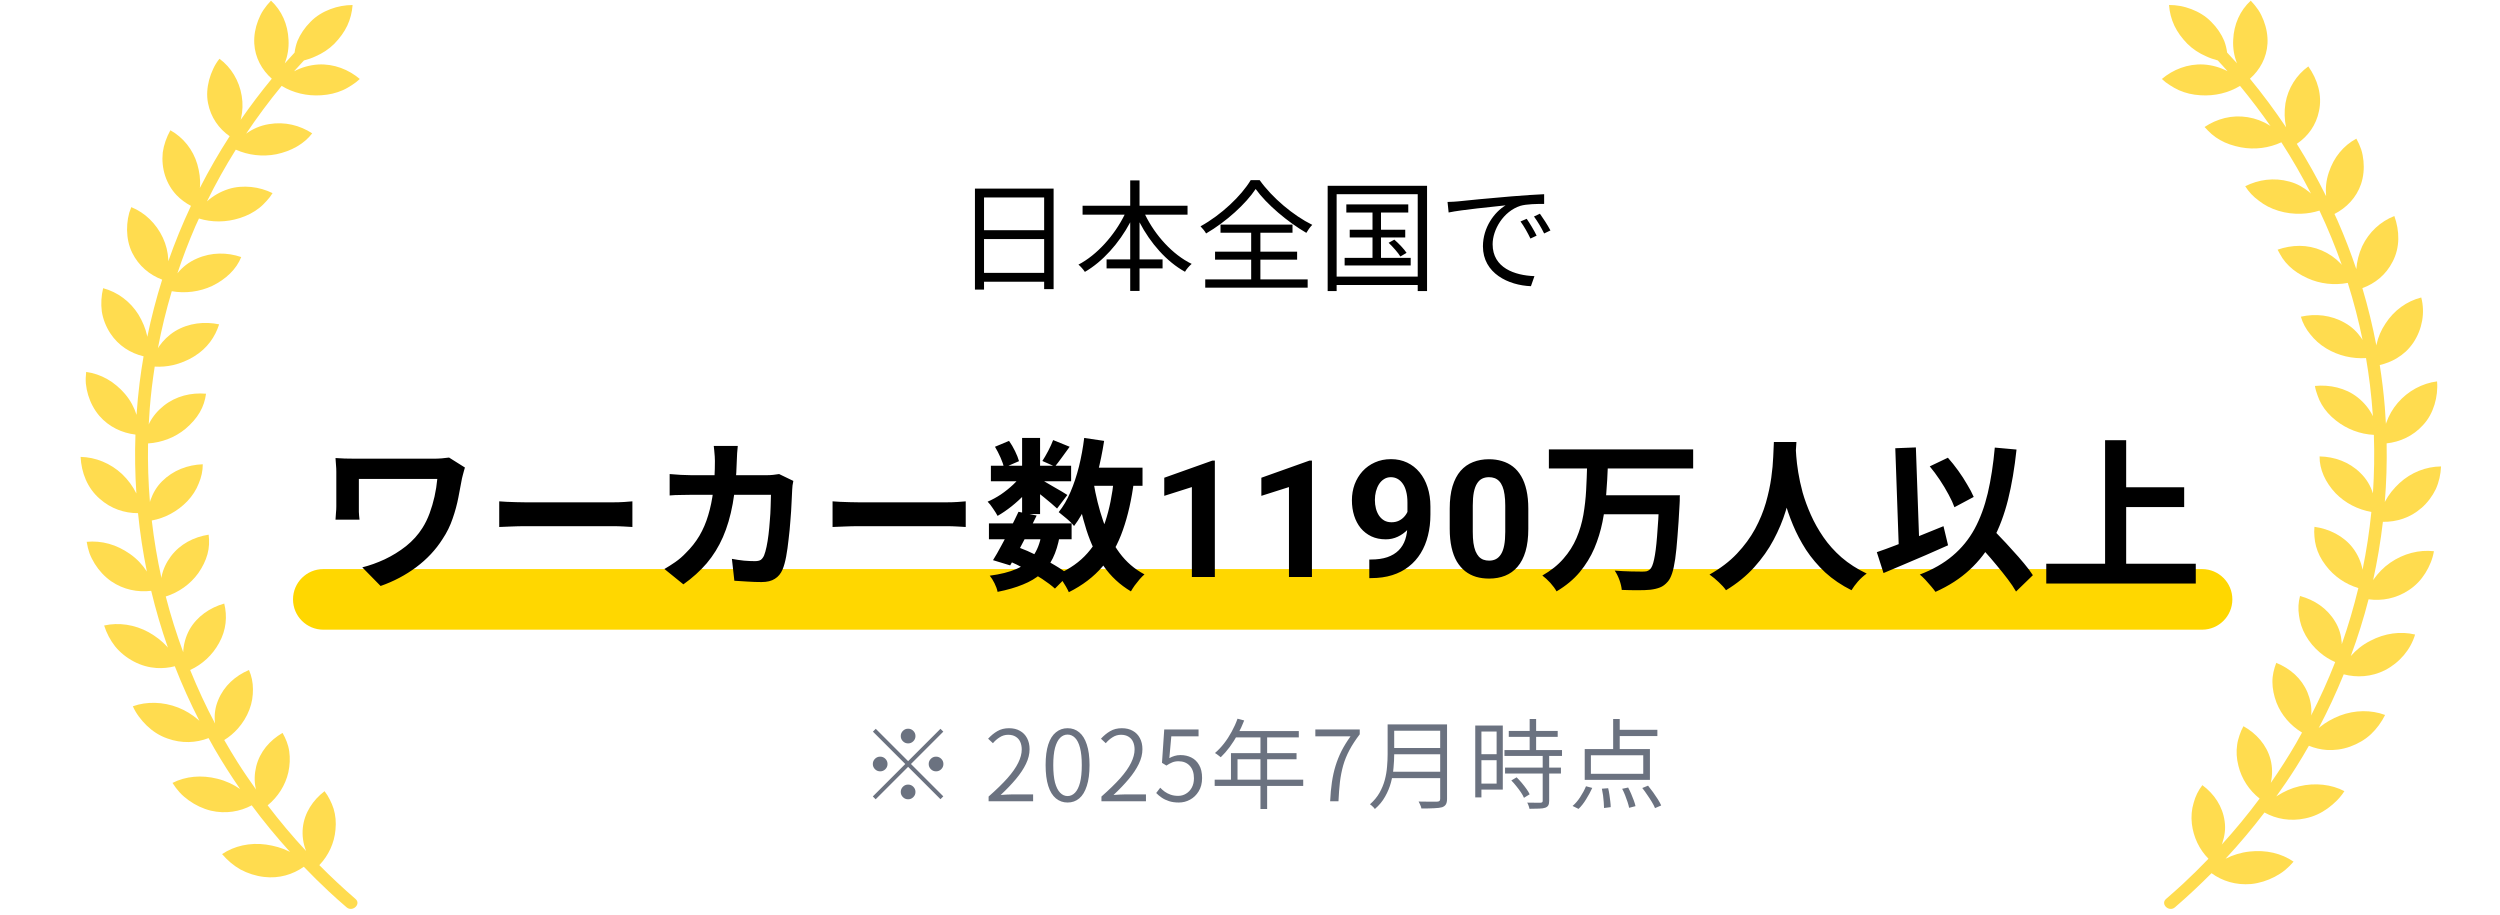 <svg width="306" height="112" viewBox="0 0 306 112" fill="none" xmlns="http://www.w3.org/2000/svg">
<g clip-path="url(#clip0_4119_38918)">
<g clip-path="url(#clip1_4119_38918)">
<path d="M296.37 62.197C297.123 61.537 297.715 60.746 298.141 59.871C298.535 58.997 298.743 58.049 298.784 57.092C296.957 57.106 295.125 57.815 293.697 59.129C292.99 59.788 292.373 60.536 291.957 61.337C291.937 61.376 291.921 61.415 291.901 61.454C292.093 59.065 292.17 56.667 292.124 54.268C293.764 54.092 295.353 53.379 296.572 52.036C297.269 51.293 297.699 50.438 297.985 49.52C298.259 48.606 298.379 47.634 298.296 46.682C296.5 46.911 294.751 47.835 293.484 49.31C292.845 50.052 292.399 50.863 292.093 51.709C292.072 51.767 292.057 51.826 292.036 51.884C292 51.196 291.958 50.507 291.901 49.818C291.76 48.098 291.552 46.384 291.283 44.679C292.005 44.513 292.705 44.244 293.354 43.858C293.753 43.619 294.128 43.34 294.48 43.018C294.818 42.696 295.125 42.334 295.399 41.929C296.479 40.307 296.853 38.275 296.36 36.413C294.59 36.863 293.037 37.977 291.989 39.594C291.444 40.405 291.081 41.269 290.893 42.144C290.883 42.192 290.878 42.241 290.868 42.29C290.416 39.926 289.845 37.581 289.154 35.266C290.701 34.709 292.041 33.639 292.851 32.041C293.78 30.278 293.717 28.265 293.069 26.443C291.382 27.098 289.954 28.407 289.134 30.136C288.724 31.045 288.479 32.002 288.413 32.945C287.737 30.937 286.974 28.954 286.118 27.01C285.998 26.731 285.864 26.463 285.739 26.189C287.197 25.447 288.418 24.206 288.988 22.535C289.295 21.617 289.383 20.654 289.29 19.702C289.238 19.228 289.16 18.749 289.009 18.29C288.853 17.836 288.656 17.396 288.418 16.971C287.623 17.396 286.923 17.977 286.357 18.676C285.78 19.375 285.359 20.181 285.048 21.099C284.716 22.086 284.628 23.063 284.716 24.015C283.631 21.822 282.433 19.687 281.129 17.606C282.484 16.698 283.496 15.335 283.844 13.591C284.265 11.661 283.667 9.732 282.541 8.129C281.088 9.17 280.06 10.777 279.738 12.643C279.582 13.64 279.614 14.636 279.816 15.584C278.441 13.537 276.971 11.549 275.393 9.634C276.598 8.569 277.443 7.079 277.542 5.325C277.589 4.368 277.417 3.415 277.069 2.512C276.893 2.067 276.686 1.618 276.415 1.217C276.14 0.816 275.834 0.435 275.491 0.079C274.178 1.29 273.425 2.971 273.342 4.876C273.285 5.902 273.462 6.859 273.799 7.753C273.752 7.704 273.711 7.651 273.67 7.597C273.321 7.206 272.959 6.825 272.6 6.434C272.538 5.956 272.424 5.477 272.247 5.008C271.899 4.177 271.365 3.376 270.654 2.673C269.958 1.955 269.101 1.452 268.213 1.114C267.326 0.773 266.397 0.606 265.488 0.611C265.55 1.491 265.769 2.345 266.143 3.142C266.521 3.938 267.061 4.666 267.721 5.345C268.39 6.014 269.173 6.522 270.025 6.889C270.482 7.103 270.96 7.27 271.453 7.397C271.858 7.831 272.262 8.266 272.652 8.716C271.764 8.251 270.762 7.958 269.719 7.895C267.772 7.787 265.955 8.525 264.611 9.668C264.907 9.951 265.233 10.206 265.592 10.425C265.95 10.65 266.304 10.865 266.698 11.041C267.482 11.388 268.374 11.607 269.34 11.661C271.095 11.774 272.776 11.368 274.178 10.513C275.491 12.111 276.743 13.752 277.916 15.442C277.864 15.403 277.812 15.364 277.76 15.325C276.971 14.841 276.078 14.499 275.113 14.343C274.147 14.187 273.213 14.231 272.32 14.446C271.422 14.665 270.581 15.046 269.839 15.545C270.108 15.848 270.399 16.141 270.706 16.414C271.017 16.683 271.36 16.927 271.734 17.137C272.47 17.567 273.363 17.855 274.293 18.036C275.995 18.354 277.744 18.114 279.24 17.416C280.558 19.453 281.763 21.549 282.863 23.698C282.806 23.644 282.748 23.585 282.687 23.537C281.98 22.955 281.192 22.482 280.232 22.227C278.331 21.7 276.426 21.983 274.816 22.794C275.237 23.483 275.808 24.084 276.509 24.587C277.173 25.11 277.968 25.525 278.887 25.803C279.806 26.082 280.755 26.199 281.69 26.16C282.442 26.135 283.19 26.004 283.901 25.774C284.929 27.948 285.843 30.171 286.636 32.427C286.59 32.369 286.543 32.31 286.491 32.252C285.859 31.592 285.09 31.05 284.202 30.664C283.314 30.283 282.401 30.097 281.477 30.092C280.547 30.092 279.634 30.259 278.778 30.561C278.866 30.742 278.959 30.918 279.068 31.094C279.161 31.27 279.265 31.441 279.379 31.612C279.608 31.949 279.873 32.266 280.18 32.559C280.776 33.15 281.555 33.649 282.411 34.039C283.973 34.758 285.734 34.943 287.369 34.626C288.096 36.926 288.698 39.261 289.181 41.616C289.129 41.533 289.082 41.45 289.03 41.372C288.516 40.639 287.867 39.994 287.005 39.516C285.318 38.548 283.403 38.363 281.627 38.763C281.845 39.53 282.23 40.253 282.77 40.908C283.289 41.567 283.927 42.163 284.742 42.652C286.211 43.541 287.945 43.936 289.601 43.829C289.783 44.909 289.949 45.988 290.078 47.073C290.234 48.357 290.354 49.647 290.442 50.941C290.016 50.067 289.383 49.276 288.574 48.641C288.199 48.348 287.805 48.103 287.39 47.903C286.964 47.703 286.523 47.551 286.076 47.434C285.178 47.209 284.254 47.151 283.346 47.239C283.407 47.63 283.527 48.016 283.667 48.396C283.792 48.778 283.964 49.149 284.172 49.505C284.591 50.224 285.178 50.893 285.925 51.474C287.27 52.539 288.889 53.145 290.562 53.228C290.644 55.617 290.603 58.005 290.447 60.389C290.162 59.471 289.658 58.606 288.895 57.873C287.535 56.535 285.739 55.9 283.917 55.866C283.896 57.453 284.628 59.046 285.879 60.374C287.057 61.586 288.615 62.377 290.255 62.661C290.016 65.035 289.658 67.394 289.176 69.734C288.999 68.791 288.599 67.878 287.987 67.072C287.431 66.334 286.684 65.743 285.879 65.313C285.074 64.883 284.192 64.61 283.289 64.483C283.247 64.879 283.247 65.279 283.289 65.68C283.32 66.08 283.377 66.476 283.486 66.871C283.699 67.663 284.088 68.449 284.659 69.192C285.66 70.535 287.073 71.502 288.662 71.981C288.101 74.302 287.426 76.597 286.632 78.859C286.632 78.786 286.632 78.708 286.627 78.635C286.559 77.76 286.321 76.895 285.822 76.085C284.856 74.463 283.283 73.422 281.523 72.953C281.316 73.72 281.269 74.526 281.399 75.347C281.508 76.158 281.758 76.979 282.214 77.78C282.666 78.581 283.262 79.284 283.959 79.871C284.519 80.349 285.148 80.74 285.827 81.038C284.96 83.261 283.969 85.439 282.879 87.579C282.884 87.516 282.899 87.457 282.904 87.394C282.961 86.519 282.791 85.61 282.437 84.755C282.079 83.901 281.55 83.163 280.896 82.557C280.241 81.951 279.453 81.473 278.616 81.131C278.331 81.878 278.134 82.655 278.144 83.481C278.149 84.306 278.326 85.161 278.643 86.001C279.24 87.535 280.366 88.82 281.768 89.665C281.529 90.09 281.301 90.525 281.056 90.945C280.091 92.611 279.048 94.237 277.947 95.825C278.16 94.897 278.16 93.91 277.911 92.953C277.443 91.17 276.156 89.758 274.599 88.888C274.401 89.24 274.241 89.606 274.116 89.992C273.991 90.378 273.877 90.764 273.826 91.17C273.706 91.981 273.752 92.845 273.981 93.734C274.37 95.332 275.294 96.734 276.577 97.745C275.133 99.694 273.577 101.57 271.94 103.382C271.967 103.314 271.998 103.25 272.019 103.182C272.294 102.337 272.434 101.467 272.298 100.534C272.049 98.688 271.007 97.163 269.569 96.103C269.071 96.743 268.712 97.476 268.499 98.282C268.26 99.064 268.183 99.919 268.281 100.822C268.478 102.473 269.189 103.963 270.316 105.111C269.309 106.156 268.281 107.178 267.212 108.17C266.526 108.799 265.836 109.42 265.13 110.025C264.393 110.661 265.488 111.687 266.22 111.051C267.767 109.718 269.257 108.321 270.69 106.88C271.998 107.837 273.68 108.37 275.554 108.204C276.566 108.097 277.537 107.783 278.425 107.32C278.866 107.085 279.297 106.821 279.68 106.508C280.06 106.191 280.413 105.844 280.73 105.468C279.25 104.442 277.37 104.007 275.352 104.227C274.277 104.344 273.296 104.657 272.408 105.107C274.095 103.294 275.678 101.404 277.173 99.45C278.601 100.246 280.335 100.568 282.173 100.168C283.196 99.958 284.104 99.528 284.908 98.947C285.708 98.365 286.434 97.662 286.953 96.836C286.154 96.416 285.272 96.157 284.337 96.055C283.398 95.952 282.411 96.006 281.435 96.24C280.449 96.47 279.587 96.875 278.788 97.374C278.726 97.413 278.674 97.452 278.611 97.491C279.442 96.333 280.246 95.161 281.004 93.959C281.56 93.08 282.094 92.186 282.608 91.282C283.299 91.56 284.036 91.741 284.794 91.795C285.718 91.853 286.684 91.731 287.65 91.389C288.604 91.043 289.498 90.53 290.214 89.856C290.925 89.181 291.506 88.38 291.937 87.511C290.239 86.876 288.251 86.885 286.393 87.594C285.474 87.955 284.628 88.439 283.907 89.03C283.87 89.059 283.839 89.093 283.803 89.128C284.94 86.978 285.957 84.775 286.871 82.538C288.464 82.958 290.261 82.865 291.906 82.04C293.692 81.121 295.062 79.519 295.607 77.667C293.832 77.242 291.896 77.501 290.136 78.43C289.165 78.918 288.381 79.563 287.737 80.3C288.579 78.019 289.315 75.699 289.912 73.354C291.552 73.579 293.282 73.261 294.818 72.245C295.68 71.688 296.35 70.965 296.864 70.144C297.372 69.324 297.756 68.415 297.912 67.468C296.11 67.262 294.19 67.751 292.56 68.879C291.74 69.446 291.101 70.125 290.567 70.868C290.53 70.916 290.499 70.97 290.468 71.019C290.987 68.659 291.387 66.271 291.667 63.872C293.334 63.897 295.03 63.379 296.375 62.182L296.37 62.197Z" fill="#FFDC4F"/>
<path d="M39.109 105.866C40.218 104.699 40.923 103.184 41.063 101.558C41.157 100.649 41.074 99.785 40.835 98.998C40.716 98.602 40.55 98.236 40.369 97.875C40.193 97.508 39.975 97.166 39.726 96.844C38.316 97.914 37.259 99.487 37.067 101.309C36.963 102.291 37.114 103.263 37.461 104.157C35.797 102.369 34.232 100.503 32.76 98.573C34.014 97.547 34.931 96.126 35.294 94.528C35.481 93.659 35.522 92.784 35.403 91.969C35.289 91.148 34.978 90.406 34.584 89.707C33.807 90.156 33.107 90.738 32.547 91.427C31.998 92.11 31.583 92.912 31.36 93.805C31.142 94.699 31.106 95.618 31.298 96.478C31.314 96.536 31.334 96.595 31.35 96.653C30.562 95.549 29.795 94.436 29.074 93.293C28.509 92.399 27.97 91.495 27.447 90.581C28.069 90.195 28.629 89.722 29.116 89.175C29.712 88.501 30.194 87.724 30.52 86.874C30.852 86.019 30.966 85.179 30.961 84.358C30.961 83.532 30.795 82.736 30.474 82.008C28.81 82.712 27.416 83.953 26.706 85.687C26.338 86.556 26.224 87.445 26.296 88.32C26.301 88.403 26.317 88.481 26.327 88.564C25.192 86.429 24.181 84.236 23.274 82.008C24.772 81.32 26.006 80.177 26.809 78.711C27.716 77.089 27.825 75.419 27.447 73.875C25.705 74.368 24.119 75.438 23.191 77.07C22.72 77.934 22.466 78.877 22.424 79.825C21.6 77.588 20.88 75.316 20.289 73.01C21.87 72.512 23.29 71.516 24.264 70.162C24.783 69.42 25.177 68.629 25.394 67.832C25.617 67.031 25.633 66.235 25.539 65.444C23.73 65.722 22.041 66.592 20.916 68.091C20.356 68.839 19.957 69.684 19.786 70.543C19.776 70.612 19.77 70.685 19.76 70.754C19.247 68.424 18.853 66.074 18.578 63.71C20.206 63.407 21.719 62.596 22.912 61.365C23.554 60.691 24.026 59.953 24.321 59.186C24.648 58.419 24.824 57.623 24.819 56.827C22.994 56.89 21.201 57.55 19.843 58.903C19.159 59.582 18.723 60.364 18.423 61.199C18.397 61.282 18.376 61.365 18.35 61.443C18.153 59.059 18.076 56.67 18.122 54.277C19.786 54.169 21.429 53.549 22.73 52.465C23.425 51.869 24.036 51.194 24.451 50.471C24.876 49.748 25.114 48.977 25.218 48.19C23.388 48.034 21.543 48.474 20.045 49.661C19.299 50.252 18.698 50.975 18.288 51.766C18.257 51.83 18.236 51.893 18.205 51.961C18.241 51.307 18.278 50.652 18.329 50.002C18.464 48.288 18.672 46.573 18.936 44.873C19.688 44.917 20.449 44.854 21.185 44.688C21.631 44.585 22.067 44.444 22.492 44.268C22.927 44.092 23.352 43.882 23.756 43.628C25.384 42.631 26.338 41.219 26.82 39.7C25.047 39.329 23.103 39.529 21.445 40.526C20.636 41.024 19.973 41.674 19.459 42.411C19.413 42.48 19.371 42.558 19.325 42.631C19.77 40.277 20.341 37.947 21.025 35.646C22.663 35.934 24.42 35.724 25.975 34.996C27.649 34.18 28.94 32.949 29.525 31.464C27.81 30.878 25.897 30.859 24.114 31.64C23.124 32.06 22.331 32.695 21.714 33.453C22.367 31.494 23.108 29.559 23.933 27.654C24.067 27.346 24.212 27.048 24.352 26.745C25.939 27.234 27.675 27.224 29.334 26.697C30.256 26.409 31.054 25.988 31.718 25.466C32.055 25.207 32.34 24.914 32.62 24.606C32.905 24.303 33.154 23.981 33.361 23.639C32.552 23.243 31.666 22.979 30.749 22.887C29.836 22.794 28.857 22.852 27.95 23.145C26.96 23.463 26.063 23.986 25.332 24.65C26.395 22.486 27.576 20.376 28.862 18.319C30.365 18.993 32.122 19.213 33.822 18.881C35.662 18.495 37.238 17.606 38.212 16.321C36.715 15.344 34.864 14.861 32.931 15.193C31.863 15.359 30.93 15.779 30.127 16.36C31.479 14.348 32.926 12.389 34.475 10.513C35.88 11.368 37.559 11.778 39.316 11.661C40.286 11.602 41.172 11.387 41.955 11.04C42.349 10.87 42.706 10.65 43.059 10.425C43.416 10.2 43.743 9.946 44.038 9.668C42.696 8.525 40.882 7.787 38.938 7.895C37.896 7.963 36.886 8.256 35.999 8.725C36.051 8.667 36.098 8.608 36.15 8.549C36.492 8.163 36.855 7.782 37.202 7.401C37.694 7.274 38.171 7.108 38.627 6.893C39.477 6.527 40.26 6.019 40.928 5.35C41.587 4.666 42.126 3.943 42.504 3.147C42.877 2.35 43.095 1.491 43.157 0.616C42.25 0.616 41.322 0.782 40.436 1.119C39.55 1.456 38.689 1.96 38 2.678C37.295 3.381 36.761 4.182 36.409 5.013C36.232 5.482 36.118 5.96 36.056 6.439C35.652 6.879 35.248 7.313 34.859 7.758C35.196 6.864 35.372 5.902 35.315 4.876C35.232 2.971 34.48 1.29 33.169 0.079C32.827 0.435 32.516 0.816 32.246 1.217C31.972 1.618 31.77 2.067 31.593 2.512C31.246 3.41 31.075 4.363 31.122 5.325C31.22 7.074 32.065 8.569 33.268 9.634C31.925 11.265 30.655 12.946 29.458 14.67C29.473 14.602 29.494 14.538 29.505 14.47C29.707 13.605 29.743 12.682 29.587 11.739C29.437 10.796 29.1 9.917 28.639 9.15C28.183 8.388 27.582 7.719 26.861 7.191C26.555 7.572 26.296 7.988 26.094 8.432C25.887 8.872 25.721 9.321 25.596 9.785C25.358 10.713 25.27 11.661 25.462 12.623C25.799 14.367 26.783 15.745 28.11 16.673C26.783 18.729 25.565 20.849 24.456 23.018C24.456 22.965 24.472 22.911 24.477 22.852C24.549 21.963 24.41 21.02 24.155 20.117C23.627 18.305 22.424 16.819 20.854 15.945C20.382 16.795 20.055 17.718 19.921 18.656C19.822 19.614 19.91 20.581 20.211 21.509C20.512 22.432 20.994 23.228 21.605 23.878C22.119 24.415 22.725 24.855 23.373 25.197C22.331 27.415 21.403 29.677 20.6 31.977C20.6 31.904 20.6 31.836 20.595 31.762C20.553 30.873 20.341 29.974 19.936 29.1C19.532 28.226 18.967 27.454 18.319 26.824C17.671 26.194 16.909 25.695 16.07 25.353C15.976 25.578 15.893 25.803 15.821 26.032C15.759 26.267 15.707 26.501 15.665 26.736C15.582 27.21 15.546 27.688 15.551 28.167C15.572 29.125 15.748 30.062 16.184 30.947C16.982 32.559 18.314 33.648 19.848 34.229C19.122 36.535 18.516 38.87 18.029 41.229C18.018 41.18 18.013 41.132 18.003 41.083C17.816 40.203 17.443 39.329 16.956 38.518C15.945 36.891 14.38 35.743 12.623 35.275C12.4 36.208 12.338 37.18 12.462 38.123C12.607 39.065 12.975 39.989 13.509 40.809C14.499 42.309 15.956 43.227 17.573 43.613C17.386 44.698 17.22 45.787 17.085 46.881C16.925 48.176 16.8 49.475 16.712 50.779C16.427 49.876 15.971 49.006 15.292 48.21C14.976 47.834 14.629 47.497 14.261 47.194C13.908 46.891 13.525 46.627 13.126 46.402C12.327 45.948 11.451 45.65 10.549 45.523C10.492 45.997 10.472 46.481 10.508 46.954C10.56 47.433 10.653 47.902 10.793 48.366C11.073 49.285 11.524 50.149 12.161 50.901C13.338 52.259 14.945 52.997 16.578 53.192C16.495 55.596 16.531 57.999 16.692 60.403C16.272 59.543 15.681 58.737 14.945 58.029C13.519 56.695 11.69 55.962 9.865 55.923C9.964 57.838 10.674 59.728 12.213 61.057C13.576 62.269 15.235 62.816 16.894 62.811C17.132 65.209 17.495 67.593 17.977 69.957C17.453 69.151 16.78 68.414 15.909 67.803C15.085 67.232 14.24 66.811 13.338 66.562C12.441 66.313 11.519 66.23 10.612 66.318C10.684 66.792 10.798 67.261 10.954 67.715C11.12 68.165 11.348 68.599 11.602 69.014C12.115 69.84 12.789 70.568 13.602 71.144C15.121 72.185 16.863 72.517 18.506 72.317C19.071 74.666 19.75 76.987 20.553 79.273C20.517 79.234 20.486 79.185 20.449 79.146C19.833 78.462 19.055 77.871 18.21 77.392C16.484 76.44 14.52 76.161 12.747 76.562C13.037 77.48 13.493 78.355 14.09 79.117C14.706 79.874 15.499 80.509 16.396 80.978C17.293 81.447 18.226 81.701 19.154 81.764C19.921 81.813 20.672 81.735 21.398 81.549C22.284 83.821 23.29 86.048 24.404 88.227C24.352 88.183 24.306 88.129 24.249 88.085C23.539 87.484 22.746 86.972 21.808 86.605C20.875 86.239 19.91 86.053 18.967 86.029C18.024 86.004 17.117 86.141 16.261 86.449C16.65 87.333 17.262 88.129 17.962 88.813C18.666 89.492 19.501 90.044 20.48 90.386C22.238 91.026 23.995 90.938 25.529 90.342C25.762 90.762 25.985 91.187 26.229 91.602C27.214 93.297 28.271 94.958 29.391 96.58C28.582 96.018 27.659 95.579 26.612 95.32C24.658 94.826 22.73 95.007 21.113 95.828C21.372 96.243 21.668 96.634 21.994 96.995C22.321 97.357 22.709 97.679 23.108 97.967C23.917 98.549 24.829 98.984 25.814 99.228C27.634 99.648 29.375 99.34 30.811 98.573C32.273 100.552 33.848 102.452 35.507 104.288C35.455 104.259 35.403 104.23 35.351 104.201C34.517 103.78 33.547 103.517 32.568 103.375C30.588 103.101 28.665 103.541 27.183 104.542C27.82 105.29 28.582 105.944 29.442 106.433C30.329 106.902 31.303 107.219 32.319 107.337C34.159 107.561 35.859 107.034 37.186 106.091C38.187 107.131 39.208 108.147 40.27 109.134C40.975 109.789 41.691 110.429 42.421 111.054C43.152 111.684 44.246 110.658 43.51 110.028C41.975 108.705 40.504 107.322 39.083 105.891L39.109 105.866Z" fill="#FFDC4F"/>
<path d="M120.446 33.398H127.804V29.259H120.446V33.398ZM127.804 24.17H120.446V28.176H127.804V24.17ZM119.333 23.087H128.962V35.386H127.804V34.481H120.446V35.446H119.333V23.087ZM145.355 26.277H140.163C141.394 28.814 143.531 31.173 145.86 32.3C145.593 32.523 145.207 32.953 145.044 33.265C142.804 32.033 140.816 29.778 139.48 27.212V31.752H142.299V32.849H139.48V35.609H138.338V32.849H135.445V31.752H138.338V27.212C136.973 29.778 134.97 32.019 132.789 33.28C132.626 33.013 132.255 32.597 132.003 32.389C134.258 31.218 136.409 28.814 137.655 26.277H132.507V25.179H138.338V22.078H139.48V25.179H145.355V26.277ZM153.085 22.049H154.183C155.726 24.215 158.307 26.381 160.622 27.523C160.34 27.805 160.073 28.191 159.895 28.503C157.625 27.182 155.028 25.001 153.693 23.132C152.506 24.927 150.118 27.123 147.625 28.577C147.492 28.325 147.18 27.939 146.943 27.701C149.48 26.307 151.943 23.963 153.085 22.049ZM154.272 31.781V34.2H160.058V35.208H147.521V34.2H153.144V31.781H148.723V30.802H153.144V28.488H149.391V27.494H158.203V28.488H154.272V30.802H158.767V31.781H154.272ZM169.034 31.559H172.668V32.493H164.583V31.559H167.995V29.066H165.206V28.117H167.995V26.01H164.791V25.016H172.372V26.01H169.034V28.117H172.001V29.066H169.034V31.559ZM169.968 29.719L170.666 29.333C171.215 29.808 171.867 30.491 172.164 30.95L171.407 31.395C171.125 30.936 170.502 30.224 169.968 29.719ZM163.604 33.858H173.529V23.77H163.604V33.858ZM162.506 22.746H174.671V35.624H173.529V34.882H163.604V35.624H162.506V22.746ZM177.179 24.719C177.742 24.704 178.217 24.675 178.499 24.645C179.463 24.541 182.267 24.259 184.997 24.037C186.614 23.903 188.009 23.814 189.003 23.77V24.957C188.157 24.957 186.852 24.971 186.095 25.194C183.988 25.877 182.698 28.132 182.698 29.897C182.698 32.79 185.398 33.71 187.816 33.799L187.386 35.03C184.641 34.926 181.511 33.458 181.511 30.149C181.511 27.835 182.92 25.951 184.285 25.135C182.698 25.313 178.914 25.669 177.312 26.01L177.179 24.719ZM186.866 26.782C187.208 27.271 187.771 28.191 188.083 28.844L187.326 29.2C186.985 28.488 186.555 27.716 186.11 27.108L186.866 26.782ZM188.484 26.158C188.84 26.648 189.433 27.553 189.774 28.206L189.003 28.577C188.647 27.85 188.217 27.123 187.757 26.5L188.484 26.158Z" fill="black"/>
<path d="M269.532 69.655H39.574C37.526 69.655 35.865 71.316 35.865 73.364C35.865 75.412 37.526 77.073 39.574 77.073H269.532C271.581 77.073 273.241 75.412 273.241 73.364C273.241 71.316 271.581 69.655 269.532 69.655Z" fill="#FFD700"/>
<path d="M56.905 57.224C56.879 57.317 56.839 57.457 56.785 57.644C56.732 57.817 56.685 57.99 56.645 58.164C56.605 58.337 56.572 58.47 56.545 58.564C56.425 59.257 56.279 60.03 56.105 60.884C55.945 61.724 55.712 62.584 55.405 63.464C55.112 64.344 54.699 65.184 54.165 65.984C53.339 67.29 52.265 68.437 50.945 69.424C49.639 70.397 48.185 71.164 46.585 71.724L44.345 69.444C45.252 69.217 46.165 68.89 47.085 68.464C48.019 68.024 48.892 67.484 49.705 66.844C50.519 66.19 51.185 65.45 51.705 64.624C52.052 64.077 52.345 63.477 52.585 62.824C52.825 62.17 53.025 61.49 53.185 60.784C53.345 60.064 53.459 59.344 53.525 58.624C53.352 58.624 53.072 58.624 52.685 58.624C52.299 58.624 51.845 58.624 51.325 58.624C50.805 58.624 50.252 58.624 49.665 58.624C49.079 58.624 48.492 58.624 47.905 58.624C47.319 58.624 46.759 58.624 46.225 58.624C45.705 58.624 45.239 58.624 44.825 58.624C44.425 58.624 44.125 58.624 43.925 58.624C43.925 58.757 43.925 58.93 43.925 59.144C43.925 59.344 43.925 59.577 43.925 59.844C43.925 60.097 43.925 60.357 43.925 60.624C43.925 60.877 43.925 61.124 43.925 61.364C43.925 61.59 43.925 61.79 43.925 61.964C43.925 62.11 43.925 62.344 43.925 62.664C43.939 62.97 43.965 63.284 44.005 63.604H41.065C41.092 63.284 41.112 62.997 41.125 62.744C41.152 62.49 41.165 62.23 41.165 61.964C41.165 61.764 41.165 61.477 41.165 61.104C41.165 60.73 41.165 60.33 41.165 59.904C41.165 59.464 41.165 59.05 41.165 58.664C41.165 58.277 41.165 57.97 41.165 57.744C41.165 57.464 41.152 57.184 41.125 56.904C41.112 56.61 41.092 56.33 41.065 56.064C41.385 56.077 41.759 56.097 42.185 56.124C42.612 56.137 43.059 56.144 43.525 56.144C43.632 56.144 43.859 56.144 44.205 56.144C44.565 56.144 44.999 56.144 45.505 56.144C46.012 56.144 46.565 56.144 47.165 56.144C47.765 56.144 48.365 56.144 48.965 56.144C49.579 56.144 50.159 56.144 50.705 56.144C51.252 56.144 51.732 56.144 52.145 56.144C52.559 56.144 52.872 56.144 53.085 56.144C53.419 56.144 53.745 56.13 54.065 56.104C54.399 56.077 54.699 56.044 54.965 56.004L56.905 57.224ZM61.105 61.364C61.345 61.377 61.652 61.397 62.025 61.424C62.399 61.437 62.785 61.45 63.185 61.464C63.599 61.477 63.979 61.484 64.325 61.484C64.659 61.484 65.072 61.484 65.565 61.484C66.059 61.484 66.592 61.484 67.165 61.484C67.752 61.484 68.352 61.484 68.965 61.484C69.592 61.484 70.212 61.484 70.825 61.484C71.439 61.484 72.019 61.484 72.565 61.484C73.112 61.484 73.599 61.484 74.025 61.484C74.465 61.484 74.812 61.484 75.065 61.484C75.532 61.484 75.972 61.47 76.385 61.444C76.799 61.404 77.139 61.377 77.405 61.364V64.504C77.179 64.49 76.839 64.47 76.385 64.444C75.932 64.417 75.492 64.404 75.065 64.404C74.812 64.404 74.465 64.404 74.025 64.404C73.585 64.404 73.092 64.404 72.545 64.404C71.999 64.404 71.419 64.404 70.805 64.404C70.205 64.404 69.592 64.404 68.965 64.404C68.339 64.404 67.732 64.404 67.145 64.404C66.572 64.404 66.039 64.404 65.545 64.404C65.065 64.404 64.659 64.404 64.325 64.404C63.752 64.404 63.165 64.417 62.565 64.444C61.965 64.457 61.479 64.477 61.105 64.504V61.364ZM90.305 54.584C90.279 54.81 90.252 55.104 90.225 55.464C90.212 55.824 90.199 56.124 90.185 56.364C90.132 58.35 89.965 60.117 89.685 61.664C89.405 63.197 89.005 64.557 88.485 65.744C87.965 66.93 87.305 67.997 86.505 68.944C85.705 69.877 84.752 70.737 83.645 71.524L81.325 69.644C81.739 69.404 82.179 69.124 82.645 68.804C83.125 68.47 83.559 68.097 83.945 67.684C84.599 67.044 85.152 66.344 85.605 65.584C86.059 64.81 86.419 63.97 86.685 63.064C86.965 62.144 87.172 61.137 87.305 60.044C87.439 58.95 87.505 57.744 87.505 56.424C87.505 56.277 87.499 56.09 87.485 55.864C87.472 55.624 87.452 55.39 87.425 55.164C87.412 54.937 87.392 54.744 87.365 54.584H90.305ZM97.105 58.864C97.079 59.024 97.045 59.21 97.005 59.424C96.979 59.637 96.965 59.804 96.965 59.924C96.952 60.35 96.925 60.897 96.885 61.564C96.859 62.23 96.812 62.95 96.745 63.724C96.692 64.484 96.619 65.244 96.525 66.004C96.445 66.764 96.345 67.47 96.225 68.124C96.105 68.764 95.959 69.29 95.785 69.704C95.572 70.21 95.259 70.59 94.845 70.844C94.445 71.11 93.899 71.244 93.205 71.244C92.632 71.244 92.059 71.224 91.485 71.184C90.912 71.157 90.379 71.124 89.885 71.084L89.585 68.404C90.079 68.497 90.572 68.57 91.065 68.624C91.559 68.664 91.999 68.684 92.385 68.684C92.719 68.684 92.965 68.63 93.125 68.524C93.285 68.404 93.419 68.224 93.525 67.984C93.632 67.717 93.732 67.364 93.825 66.924C93.919 66.484 93.999 65.99 94.065 65.444C94.132 64.897 94.185 64.33 94.225 63.744C94.279 63.157 94.312 62.59 94.325 62.044C94.352 61.484 94.365 60.99 94.365 60.564H84.605C84.272 60.564 83.859 60.57 83.365 60.584C82.872 60.584 82.405 60.604 81.965 60.644V58.024C82.392 58.064 82.845 58.097 83.325 58.124C83.805 58.15 84.232 58.164 84.605 58.164H93.865C94.119 58.164 94.372 58.15 94.625 58.124C94.892 58.097 95.139 58.064 95.365 58.024L97.105 58.864ZM101.905 61.364C102.145 61.377 102.452 61.397 102.825 61.424C103.199 61.437 103.585 61.45 103.985 61.464C104.399 61.477 104.779 61.484 105.125 61.484C105.459 61.484 105.872 61.484 106.365 61.484C106.859 61.484 107.392 61.484 107.965 61.484C108.552 61.484 109.152 61.484 109.765 61.484C110.392 61.484 111.012 61.484 111.625 61.484C112.239 61.484 112.819 61.484 113.365 61.484C113.912 61.484 114.399 61.484 114.825 61.484C115.265 61.484 115.612 61.484 115.865 61.484C116.332 61.484 116.772 61.47 117.185 61.444C117.599 61.404 117.939 61.377 118.205 61.364V64.504C117.979 64.49 117.639 64.47 117.185 64.444C116.732 64.417 116.292 64.404 115.865 64.404C115.612 64.404 115.265 64.404 114.825 64.404C114.385 64.404 113.892 64.404 113.345 64.404C112.799 64.404 112.219 64.404 111.605 64.404C111.005 64.404 110.392 64.404 109.765 64.404C109.139 64.404 108.532 64.404 107.945 64.404C107.372 64.404 106.839 64.404 106.345 64.404C105.865 64.404 105.459 64.404 105.125 64.404C104.552 64.404 103.965 64.417 103.365 64.444C102.765 64.457 102.279 64.477 101.905 64.504V61.364ZM121.045 64.064H131.165V66.004H121.045V64.064ZM121.285 57.004H131.105V58.904H121.285V57.004ZM124.665 62.644L126.885 63.104C126.552 63.797 126.192 64.51 125.805 65.244C125.432 65.977 125.059 66.69 124.685 67.384C124.312 68.064 123.965 68.67 123.645 69.204L121.545 68.564C121.865 68.057 122.205 67.464 122.565 66.784C122.939 66.104 123.305 65.404 123.665 64.684C124.039 63.95 124.372 63.27 124.665 62.644ZM127.485 65.404L129.705 65.604C129.519 66.657 129.239 67.564 128.865 68.324C128.505 69.07 128.019 69.71 127.405 70.244C126.805 70.764 126.072 71.197 125.205 71.544C124.339 71.904 123.305 72.204 122.105 72.444C122.039 72.11 121.912 71.757 121.725 71.384C121.539 71.01 121.345 70.704 121.145 70.464C122.465 70.29 123.552 70.017 124.405 69.644C125.272 69.27 125.952 68.744 126.445 68.064C126.939 67.384 127.285 66.497 127.485 65.404ZM128.905 53.864L130.925 54.684C130.605 55.124 130.285 55.564 129.965 56.004C129.659 56.43 129.379 56.797 129.125 57.104L127.585 56.424C127.812 56.077 128.052 55.664 128.305 55.184C128.559 54.69 128.759 54.25 128.905 53.864ZM125.105 53.604H127.305V62.924H125.105V53.604ZM121.785 54.684L123.505 53.964C123.772 54.337 124.019 54.757 124.245 55.224C124.472 55.69 124.632 56.097 124.725 56.444L122.885 57.244C122.819 56.897 122.679 56.484 122.465 56.004C122.252 55.524 122.025 55.084 121.785 54.684ZM125.165 57.944L126.705 58.884C126.385 59.417 125.965 59.95 125.445 60.484C124.939 61.017 124.392 61.517 123.805 61.984C123.232 62.437 122.665 62.824 122.105 63.144C121.972 62.89 121.785 62.59 121.545 62.244C121.319 61.897 121.099 61.617 120.885 61.404C121.419 61.177 121.959 60.884 122.505 60.524C123.052 60.15 123.559 59.744 124.025 59.304C124.505 58.85 124.885 58.397 125.165 57.944ZM127.105 58.524C127.292 58.617 127.545 58.757 127.865 58.944C128.199 59.13 128.552 59.337 128.925 59.564C129.312 59.777 129.659 59.977 129.965 60.164C130.285 60.35 130.512 60.49 130.645 60.584L129.385 62.244C129.199 62.07 128.959 61.857 128.665 61.604C128.372 61.35 128.059 61.09 127.725 60.824C127.392 60.557 127.072 60.304 126.765 60.064C126.459 59.824 126.192 59.63 125.965 59.484L127.105 58.524ZM132.485 57.244H139.845V59.464H132.485V57.244ZM132.705 53.604L135.145 53.964C134.932 55.337 134.659 56.67 134.325 57.964C133.992 59.244 133.585 60.43 133.105 61.524C132.639 62.604 132.092 63.557 131.465 64.384C131.345 64.224 131.172 64.037 130.945 63.824C130.719 63.61 130.479 63.404 130.225 63.204C129.972 62.99 129.759 62.817 129.585 62.684C130.145 61.99 130.625 61.17 131.025 60.224C131.439 59.264 131.785 58.224 132.065 57.104C132.345 55.97 132.559 54.804 132.705 53.604ZM136.345 58.604L138.805 58.844C138.512 61.124 138.059 63.13 137.445 64.864C136.845 66.597 136.012 68.09 134.945 69.344C133.879 70.597 132.505 71.644 130.825 72.484C130.745 72.297 130.625 72.064 130.465 71.784C130.305 71.504 130.132 71.224 129.945 70.944C129.759 70.677 129.585 70.464 129.425 70.304C130.945 69.637 132.172 68.77 133.105 67.704C134.052 66.637 134.779 65.35 135.285 63.844C135.792 62.324 136.145 60.577 136.345 58.604ZM133.845 59.024C134.125 60.704 134.519 62.284 135.025 63.764C135.532 65.244 136.199 66.544 137.025 67.664C137.852 68.784 138.872 69.664 140.085 70.304C139.912 70.45 139.719 70.644 139.505 70.884C139.292 71.137 139.085 71.397 138.885 71.664C138.699 71.93 138.545 72.17 138.425 72.384C137.079 71.584 135.965 70.55 135.085 69.284C134.219 68.017 133.519 66.55 132.985 64.884C132.452 63.204 132.019 61.37 131.685 59.384L133.845 59.024ZM123.305 68.584L124.585 66.964C125.372 67.257 126.152 67.597 126.925 67.984C127.712 68.37 128.439 68.77 129.105 69.184C129.785 69.584 130.352 69.97 130.805 70.344L129.125 72.044C128.712 71.67 128.192 71.277 127.565 70.864C126.939 70.45 126.259 70.05 125.525 69.664C124.792 69.264 124.052 68.904 123.305 68.584ZM148.697 56.376V70.624H145.885V59.618L142.506 60.692V58.475L148.395 56.376H148.697ZM160.582 56.376V70.624H157.769V59.618L154.39 60.692V58.475L160.279 56.376H160.582ZM167.603 68.485H167.788C168.57 68.485 169.24 68.391 169.8 68.202C170.366 68.007 170.832 67.727 171.196 67.362C171.561 66.998 171.831 66.552 172.007 66.024C172.183 65.49 172.271 64.885 172.271 64.208V61.513C172.271 60.998 172.219 60.546 172.114 60.155C172.017 59.764 171.874 59.442 171.685 59.188C171.502 58.928 171.288 58.733 171.04 58.602C170.799 58.472 170.532 58.407 170.239 58.407C169.927 58.407 169.65 58.485 169.409 58.641C169.168 58.791 168.963 58.996 168.794 59.257C168.631 59.517 168.504 59.816 168.413 60.155C168.329 60.487 168.286 60.835 168.286 61.2C168.286 61.565 168.329 61.913 168.413 62.245C168.498 62.57 168.625 62.86 168.794 63.114C168.963 63.361 169.175 63.56 169.429 63.71C169.683 63.853 169.982 63.925 170.327 63.925C170.659 63.925 170.956 63.863 171.216 63.739C171.483 63.609 171.708 63.44 171.89 63.231C172.079 63.023 172.222 62.792 172.32 62.538C172.424 62.284 172.476 62.027 172.476 61.766L173.404 62.274C173.404 62.73 173.306 63.179 173.111 63.622C172.915 64.064 172.642 64.468 172.29 64.833C171.945 65.191 171.545 65.477 171.089 65.692C170.633 65.907 170.145 66.014 169.624 66.014C168.96 66.014 168.371 65.894 167.857 65.653C167.342 65.406 166.906 65.067 166.548 64.638C166.196 64.201 165.93 63.693 165.747 63.114C165.565 62.535 165.474 61.906 165.474 61.229C165.474 60.539 165.585 59.891 165.806 59.286C166.034 58.68 166.356 58.147 166.773 57.684C167.196 57.222 167.7 56.861 168.286 56.6C168.879 56.333 169.536 56.2 170.259 56.2C170.982 56.2 171.639 56.34 172.232 56.62C172.824 56.9 173.332 57.297 173.755 57.811C174.178 58.319 174.504 58.928 174.732 59.638C174.966 60.347 175.083 61.135 175.083 62.001V62.977C175.083 63.902 174.982 64.761 174.78 65.555C174.585 66.35 174.289 67.069 173.892 67.714C173.501 68.352 173.013 68.898 172.427 69.354C171.848 69.81 171.174 70.158 170.405 70.399C169.637 70.64 168.778 70.76 167.827 70.76H167.603V68.485ZM187.065 62.264V64.725C187.065 65.793 186.951 66.714 186.723 67.489C186.496 68.257 186.167 68.889 185.737 69.383C185.314 69.872 184.809 70.233 184.223 70.468C183.637 70.702 182.986 70.819 182.27 70.819C181.697 70.819 181.164 70.748 180.669 70.604C180.174 70.454 179.728 70.223 179.331 69.911C178.94 69.598 178.602 69.204 178.315 68.729C178.035 68.248 177.82 67.675 177.671 67.01C177.521 66.346 177.446 65.585 177.446 64.725V62.264C177.446 61.197 177.56 60.282 177.788 59.52C178.022 58.752 178.351 58.124 178.774 57.636C179.204 57.147 179.712 56.789 180.298 56.561C180.884 56.327 181.535 56.21 182.251 56.21C182.824 56.21 183.354 56.285 183.843 56.434C184.337 56.578 184.783 56.802 185.18 57.108C185.578 57.414 185.916 57.808 186.196 58.29C186.476 58.765 186.691 59.335 186.841 59.999C186.99 60.656 187.065 61.411 187.065 62.264ZM184.243 65.096V61.883C184.243 61.369 184.214 60.92 184.155 60.536C184.103 60.152 184.022 59.826 183.911 59.559C183.8 59.286 183.664 59.065 183.501 58.895C183.338 58.726 183.152 58.602 182.944 58.524C182.736 58.446 182.505 58.407 182.251 58.407C181.932 58.407 181.649 58.469 181.401 58.593C181.16 58.716 180.955 58.915 180.786 59.188C180.617 59.455 180.486 59.813 180.395 60.263C180.311 60.705 180.268 61.245 180.268 61.883V65.096C180.268 65.611 180.294 66.063 180.346 66.454C180.405 66.844 180.49 67.18 180.6 67.46C180.718 67.733 180.854 67.958 181.011 68.133C181.173 68.303 181.359 68.427 181.567 68.505C181.782 68.583 182.016 68.622 182.27 68.622C182.583 68.622 182.86 68.56 183.1 68.436C183.348 68.306 183.556 68.104 183.725 67.831C183.901 67.551 184.031 67.186 184.116 66.737C184.201 66.288 184.243 65.741 184.243 65.096ZM189.583 55.004H207.243V57.344H189.583V55.004ZM195.983 60.624H203.983V62.944H195.983V60.624ZM203.103 60.624H205.623C205.623 60.624 205.616 60.69 205.603 60.824C205.603 60.944 205.603 61.09 205.603 61.264C205.603 61.437 205.596 61.577 205.583 61.684C205.503 63.23 205.416 64.557 205.323 65.664C205.243 66.757 205.149 67.677 205.043 68.424C204.936 69.157 204.809 69.744 204.663 70.184C204.516 70.624 204.343 70.957 204.143 71.184C203.849 71.53 203.529 71.77 203.183 71.904C202.849 72.037 202.456 72.13 202.003 72.184C201.603 72.224 201.083 72.244 200.443 72.244C199.816 72.244 199.169 72.23 198.503 72.204C198.476 71.857 198.383 71.457 198.223 71.004C198.063 70.564 197.869 70.177 197.643 69.844C198.336 69.897 198.996 69.93 199.623 69.944C200.249 69.957 200.709 69.964 201.003 69.964C201.216 69.964 201.396 69.95 201.543 69.924C201.689 69.884 201.823 69.81 201.943 69.704C202.156 69.517 202.329 69.104 202.463 68.464C202.609 67.81 202.729 66.877 202.823 65.664C202.929 64.437 203.023 62.89 203.103 61.024V60.624ZM194.263 57.004H196.803C196.763 58.137 196.696 59.284 196.603 60.444C196.523 61.604 196.369 62.75 196.143 63.884C195.916 65.004 195.583 66.084 195.143 67.124C194.703 68.15 194.109 69.117 193.363 70.024C192.616 70.917 191.669 71.704 190.523 72.384C190.349 72.064 190.096 71.717 189.763 71.344C189.429 70.984 189.103 70.684 188.783 70.444C189.836 69.844 190.696 69.157 191.363 68.384C192.043 67.61 192.576 66.77 192.963 65.864C193.349 64.957 193.629 64.01 193.803 63.024C193.976 62.024 194.089 61.017 194.143 60.004C194.196 58.99 194.236 57.99 194.263 57.004ZM217.123 54.104H219.883C219.856 54.664 219.809 55.384 219.743 56.264C219.676 57.144 219.549 58.124 219.363 59.204C219.189 60.27 218.923 61.39 218.563 62.564C218.203 63.737 217.709 64.91 217.083 66.084C216.469 67.244 215.683 68.357 214.723 69.424C213.776 70.477 212.623 71.417 211.263 72.244C211.049 71.937 210.756 71.61 210.383 71.264C210.023 70.917 209.643 70.604 209.243 70.324C210.576 69.577 211.696 68.724 212.603 67.764C213.509 66.804 214.249 65.797 214.823 64.744C215.396 63.677 215.836 62.61 216.143 61.544C216.449 60.464 216.669 59.444 216.803 58.484C216.936 57.524 217.016 56.664 217.043 55.904C217.069 55.144 217.096 54.544 217.123 54.104ZM219.783 54.644C219.796 54.897 219.823 55.297 219.863 55.844C219.903 56.39 219.983 57.044 220.103 57.804C220.223 58.564 220.403 59.39 220.643 60.284C220.896 61.164 221.229 62.07 221.643 63.004C222.056 63.937 222.569 64.85 223.183 65.744C223.796 66.637 224.536 67.464 225.403 68.224C226.283 68.984 227.309 69.644 228.483 70.204C228.096 70.484 227.736 70.81 227.403 71.184C227.083 71.557 226.823 71.91 226.623 72.244C225.396 71.63 224.323 70.904 223.403 70.064C222.496 69.21 221.716 68.29 221.063 67.304C220.423 66.304 219.889 65.29 219.463 64.264C219.036 63.237 218.689 62.23 218.423 61.244C218.169 60.244 217.976 59.317 217.843 58.464C217.709 57.61 217.616 56.87 217.563 56.244C217.523 55.617 217.489 55.164 217.463 54.884L219.783 54.644ZM236.203 57.084L238.423 56.024C238.849 56.504 239.269 57.03 239.683 57.604C240.096 58.177 240.463 58.744 240.783 59.304C241.116 59.85 241.383 60.357 241.583 60.824L239.223 62.084C239.063 61.63 238.823 61.11 238.503 60.524C238.183 59.924 237.823 59.324 237.423 58.724C237.023 58.124 236.616 57.577 236.203 57.084ZM229.723 67.584C230.403 67.357 231.189 67.07 232.083 66.724C232.989 66.377 233.936 66.004 234.923 65.604C235.923 65.204 236.909 64.804 237.883 64.404L238.443 66.744C237.549 67.144 236.643 67.544 235.723 67.944C234.803 68.344 233.896 68.73 233.003 69.104C232.123 69.477 231.303 69.824 230.543 70.144L229.723 67.584ZM241.443 65.804L243.283 64.104C243.736 64.584 244.223 65.097 244.743 65.644C245.276 66.19 245.796 66.75 246.303 67.324C246.823 67.884 247.303 68.43 247.743 68.964C248.183 69.484 248.543 69.964 248.823 70.404L246.763 72.404C246.509 71.95 246.169 71.444 245.743 70.884C245.329 70.337 244.876 69.77 244.383 69.184C243.903 68.597 243.403 68.017 242.883 67.444C242.376 66.857 241.896 66.31 241.443 65.804ZM244.163 54.784L246.823 55.024C246.583 57.29 246.236 59.337 245.783 61.164C245.329 62.977 244.723 64.597 243.963 66.024C243.203 67.437 242.243 68.677 241.083 69.744C239.936 70.81 238.543 71.71 236.903 72.444C236.783 72.27 236.609 72.05 236.383 71.784C236.156 71.517 235.916 71.244 235.663 70.964C235.409 70.697 235.183 70.484 234.983 70.324C236.583 69.71 237.923 68.944 239.003 68.024C240.096 67.104 240.989 66.01 241.683 64.744C242.376 63.464 242.916 62.004 243.303 60.364C243.689 58.71 243.976 56.85 244.163 54.784ZM231.983 54.864L234.503 54.764L234.963 67.764L232.443 67.864L231.983 54.864ZM259.023 59.644H267.343V62.064H259.023V59.644ZM250.463 69.004H268.763V71.424H250.463V69.004ZM257.663 53.884H260.243V70.344H257.663V53.884Z" fill="black"/>
<path d="M111.153 90.993C110.905 90.993 110.693 90.905 110.517 90.729C110.341 90.553 110.253 90.341 110.253 90.093C110.253 89.845 110.341 89.633 110.517 89.457C110.693 89.281 110.905 89.193 111.153 89.193C111.401 89.193 111.613 89.281 111.789 89.457C111.965 89.633 112.053 89.845 112.053 90.093C112.053 90.341 111.965 90.553 111.789 90.729C111.613 90.905 111.401 90.993 111.153 90.993ZM111.153 93.165L115.113 89.205L115.461 89.553L111.501 93.513L115.461 97.473L115.113 97.821L111.153 93.861L107.181 97.833L106.833 97.485L110.805 93.513L106.845 89.553L107.193 89.205L111.153 93.165ZM108.633 93.513C108.633 93.761 108.545 93.973 108.369 94.149C108.193 94.325 107.981 94.413 107.733 94.413C107.485 94.413 107.273 94.325 107.097 94.149C106.921 93.973 106.833 93.761 106.833 93.513C106.833 93.265 106.921 93.053 107.097 92.877C107.273 92.701 107.485 92.613 107.733 92.613C107.981 92.613 108.193 92.701 108.369 92.877C108.545 93.053 108.633 93.265 108.633 93.513ZM113.673 93.513C113.673 93.265 113.761 93.053 113.937 92.877C114.113 92.701 114.325 92.613 114.573 92.613C114.821 92.613 115.033 92.701 115.209 92.877C115.385 93.053 115.473 93.265 115.473 93.513C115.473 93.761 115.385 93.973 115.209 94.149C115.033 94.325 114.821 94.413 114.573 94.413C114.325 94.413 114.113 94.325 113.937 94.149C113.761 93.973 113.673 93.761 113.673 93.513ZM111.153 96.033C111.401 96.033 111.613 96.121 111.789 96.297C111.965 96.473 112.053 96.685 112.053 96.933C112.053 97.181 111.965 97.393 111.789 97.569C111.613 97.745 111.401 97.833 111.153 97.833C110.905 97.833 110.693 97.745 110.517 97.569C110.341 97.393 110.253 97.181 110.253 96.933C110.253 96.685 110.341 96.473 110.517 96.297C110.693 96.121 110.905 96.033 111.153 96.033ZM121.005 98.073V97.497C121.941 96.673 122.709 95.925 123.309 95.253C123.909 94.573 124.349 93.945 124.629 93.369C124.917 92.785 125.061 92.241 125.061 91.737C125.061 91.393 125.001 91.085 124.881 90.813C124.761 90.541 124.577 90.329 124.329 90.177C124.081 90.017 123.769 89.937 123.393 89.937C123.025 89.937 122.685 90.037 122.373 90.237C122.061 90.429 121.781 90.673 121.533 90.969L120.945 90.417C121.297 90.033 121.673 89.725 122.073 89.493C122.481 89.253 122.957 89.133 123.501 89.133C124.029 89.133 124.477 89.241 124.845 89.457C125.221 89.665 125.509 89.961 125.709 90.345C125.917 90.729 126.021 91.181 126.021 91.701C126.021 92.293 125.873 92.893 125.577 93.501C125.289 94.101 124.881 94.717 124.353 95.349C123.825 95.981 123.201 96.633 122.481 97.305C122.713 97.289 122.953 97.273 123.201 97.257C123.457 97.241 123.697 97.233 123.921 97.233H126.453V98.073H121.005ZM130.671 98.229C130.127 98.229 129.651 98.061 129.243 97.725C128.835 97.389 128.523 96.881 128.307 96.201C128.091 95.521 127.983 94.669 127.983 93.645C127.983 92.629 128.091 91.789 128.307 91.125C128.523 90.461 128.835 89.965 129.243 89.637C129.651 89.301 130.127 89.133 130.671 89.133C131.223 89.133 131.699 89.301 132.099 89.637C132.499 89.965 132.807 90.461 133.023 91.125C133.247 91.789 133.359 92.629 133.359 93.645C133.359 94.669 133.247 95.521 133.023 96.201C132.807 96.881 132.499 97.389 132.099 97.725C131.699 98.061 131.223 98.229 130.671 98.229ZM130.671 97.437C131.015 97.437 131.319 97.301 131.583 97.029C131.847 96.757 132.051 96.345 132.195 95.793C132.339 95.233 132.411 94.517 132.411 93.645C132.411 92.789 132.339 92.085 132.195 91.533C132.051 90.981 131.847 90.573 131.583 90.309C131.319 90.045 131.015 89.913 130.671 89.913C130.327 89.913 130.023 90.045 129.759 90.309C129.495 90.573 129.287 90.981 129.135 91.533C128.991 92.085 128.919 92.789 128.919 93.645C128.919 94.517 128.991 95.233 129.135 95.793C129.287 96.345 129.495 96.757 129.759 97.029C130.023 97.301 130.327 97.437 130.671 97.437ZM134.817 98.073V97.497C135.753 96.673 136.521 95.925 137.121 95.253C137.721 94.573 138.161 93.945 138.441 93.369C138.729 92.785 138.873 92.241 138.873 91.737C138.873 91.393 138.813 91.085 138.693 90.813C138.573 90.541 138.389 90.329 138.141 90.177C137.893 90.017 137.581 89.937 137.205 89.937C136.837 89.937 136.497 90.037 136.185 90.237C135.873 90.429 135.593 90.673 135.345 90.969L134.757 90.417C135.109 90.033 135.485 89.725 135.885 89.493C136.293 89.253 136.769 89.133 137.313 89.133C137.841 89.133 138.289 89.241 138.657 89.457C139.033 89.665 139.321 89.961 139.521 90.345C139.729 90.729 139.833 91.181 139.833 91.701C139.833 92.293 139.685 92.893 139.389 93.501C139.101 94.101 138.693 94.717 138.165 95.349C137.637 95.981 137.013 96.633 136.293 97.305C136.525 97.289 136.765 97.273 137.013 97.257C137.269 97.241 137.509 97.233 137.733 97.233H140.265V98.073H134.817ZM144.291 98.229C143.835 98.229 143.435 98.173 143.091 98.061C142.747 97.949 142.447 97.805 142.191 97.629C141.935 97.453 141.711 97.265 141.519 97.065L142.011 96.417C142.179 96.593 142.367 96.757 142.575 96.909C142.783 97.053 143.019 97.173 143.283 97.269C143.555 97.365 143.863 97.413 144.207 97.413C144.559 97.413 144.879 97.325 145.167 97.149C145.463 96.973 145.699 96.725 145.875 96.405C146.051 96.077 146.139 95.697 146.139 95.265C146.139 94.609 145.967 94.097 145.623 93.729C145.279 93.361 144.823 93.177 144.255 93.177C143.959 93.177 143.699 93.225 143.475 93.321C143.259 93.409 143.023 93.537 142.767 93.705L142.227 93.369L142.503 89.289H146.703V90.129H143.367L143.127 92.793C143.327 92.681 143.535 92.593 143.751 92.529C143.975 92.457 144.223 92.421 144.495 92.421C144.983 92.421 145.427 92.521 145.827 92.721C146.227 92.921 146.543 93.229 146.775 93.645C147.015 94.053 147.135 94.581 147.135 95.229C147.135 95.869 146.995 96.413 146.715 96.861C146.443 97.309 146.091 97.649 145.659 97.881C145.235 98.113 144.779 98.229 144.291 98.229ZM151.473 87.969L152.289 88.185C152.065 88.769 151.801 89.337 151.497 89.889C151.193 90.441 150.865 90.957 150.513 91.437C150.161 91.909 149.797 92.325 149.421 92.685C149.365 92.637 149.293 92.581 149.205 92.517C149.125 92.453 149.041 92.389 148.953 92.325C148.873 92.261 148.793 92.209 148.713 92.169C149.105 91.833 149.473 91.445 149.817 91.005C150.161 90.565 150.473 90.085 150.753 89.565C151.041 89.045 151.281 88.513 151.473 87.969ZM151.209 89.481H158.973V90.261H150.825L151.209 89.481ZM150.669 92.181H158.697V92.937H151.473V95.841H150.669V92.181ZM148.677 95.433H159.513V96.201H148.677V95.433ZM154.281 89.889H155.097V99.021H154.281V89.889ZM162.809 98.073C162.849 97.225 162.921 96.449 163.025 95.745C163.129 95.033 163.277 94.365 163.469 93.741C163.661 93.117 163.905 92.509 164.201 91.917C164.505 91.325 164.873 90.729 165.305 90.129H160.997V89.289H166.433V89.877C165.921 90.549 165.501 91.193 165.173 91.809C164.845 92.425 164.589 93.053 164.405 93.693C164.229 94.325 164.097 94.997 164.009 95.709C163.929 96.421 163.869 97.209 163.829 98.073H162.809ZM170.326 88.665H176.626V89.445H170.326V88.665ZM170.326 91.557H176.686V92.325H170.326V91.557ZM170.218 94.461H176.626V95.241H170.218V94.461ZM169.846 88.665H170.65V92.313C170.65 92.833 170.622 93.389 170.566 93.981C170.518 94.565 170.414 95.161 170.254 95.769C170.094 96.369 169.854 96.949 169.534 97.509C169.222 98.069 168.806 98.573 168.286 99.021C168.246 98.965 168.19 98.897 168.118 98.817C168.046 98.745 167.97 98.673 167.89 98.601C167.81 98.529 167.742 98.477 167.686 98.445C168.174 98.013 168.562 97.545 168.85 97.041C169.138 96.529 169.354 96.005 169.498 95.469C169.642 94.925 169.734 94.385 169.774 93.849C169.822 93.313 169.846 92.801 169.846 92.313V88.665ZM176.278 88.665H177.118V97.773C177.118 98.077 177.07 98.305 176.974 98.457C176.886 98.609 176.734 98.725 176.518 98.805C176.294 98.869 175.978 98.909 175.57 98.925C175.162 98.949 174.634 98.961 173.986 98.961C173.97 98.873 173.942 98.777 173.902 98.673C173.862 98.577 173.818 98.477 173.77 98.373C173.73 98.269 173.686 98.181 173.638 98.109C173.982 98.117 174.31 98.121 174.622 98.121C174.934 98.129 175.202 98.129 175.426 98.121C175.658 98.121 175.818 98.121 175.906 98.121C176.05 98.113 176.146 98.085 176.194 98.037C176.25 97.981 176.278 97.889 176.278 97.761V88.665ZM184.674 89.469H190.662V90.189H184.674V89.469ZM184.146 91.809H191.19V92.529H184.146V91.809ZM184.218 93.957H191.058V94.677H184.218V93.957ZM187.23 88.005H188.022V92.253H187.23V88.005ZM188.826 92.397H189.618V98.025C189.618 98.265 189.582 98.449 189.51 98.577C189.438 98.705 189.314 98.801 189.138 98.865C188.962 98.929 188.718 98.965 188.406 98.973C188.094 98.989 187.694 98.997 187.206 98.997C187.19 98.893 187.154 98.765 187.098 98.613C187.05 98.469 186.994 98.345 186.93 98.241C187.314 98.249 187.658 98.253 187.962 98.253C188.266 98.261 188.466 98.261 188.562 98.253C188.666 98.245 188.734 98.225 188.766 98.193C188.806 98.161 188.826 98.101 188.826 98.013V92.397ZM184.986 95.529L185.634 95.145C185.842 95.345 186.05 95.569 186.258 95.817C186.466 96.065 186.658 96.313 186.834 96.561C187.01 96.801 187.142 97.021 187.23 97.221L186.534 97.653C186.454 97.453 186.33 97.229 186.162 96.981C185.994 96.733 185.806 96.481 185.598 96.225C185.398 95.969 185.194 95.737 184.986 95.529ZM180.954 88.809H183.942V96.645H180.954V95.913H183.186V89.541H180.954V88.809ZM180.99 92.313H183.534V93.045H180.99V92.313ZM180.57 88.809H181.326V97.605H180.57V88.809ZM197.45 88.005H198.254V92.085H197.45V88.005ZM194.726 92.445V94.713H201.134V92.445H194.726ZM193.97 91.689H201.95V95.457H193.97V91.689ZM197.834 89.325H202.862V90.093H197.834V89.325ZM196.07 96.537L196.838 96.477C196.902 96.725 196.954 96.993 196.994 97.281C197.042 97.569 197.078 97.845 197.102 98.109C197.134 98.373 197.15 98.601 197.15 98.793L196.334 98.901C196.334 98.701 196.322 98.465 196.298 98.193C196.282 97.921 196.254 97.641 196.214 97.353C196.174 97.065 196.126 96.793 196.07 96.537ZM198.554 96.549L199.286 96.393C199.414 96.633 199.538 96.893 199.658 97.173C199.778 97.453 199.886 97.725 199.982 97.989C200.078 98.253 200.146 98.481 200.186 98.673L199.406 98.877C199.366 98.677 199.302 98.441 199.214 98.169C199.126 97.905 199.026 97.629 198.914 97.341C198.802 97.053 198.682 96.789 198.554 96.549ZM201.014 96.453L201.722 96.165C201.93 96.421 202.138 96.693 202.346 96.981C202.554 97.269 202.746 97.553 202.922 97.833C203.098 98.113 203.234 98.365 203.33 98.589L202.574 98.913C202.486 98.689 202.354 98.433 202.178 98.145C202.01 97.865 201.822 97.577 201.614 97.281C201.414 96.977 201.214 96.701 201.014 96.453ZM194.126 96.237L194.894 96.441C194.686 96.897 194.434 97.361 194.138 97.833C193.85 98.305 193.542 98.697 193.214 99.009L192.482 98.649C192.81 98.377 193.118 98.021 193.406 97.581C193.702 97.133 193.942 96.685 194.126 96.237Z" fill="#6B7280"/>
</g>
</g>
<defs>
<clipPath id="clip0_4119_38918">
<rect width="305.33" height="111.27" fill="white" transform="translate(0.66 0.03)"/>
</clipPath>
<clipPath id="clip1_4119_38918">
<rect width="305.33" height="111.27" fill="white" transform="translate(1.66 0.03)"/>
</clipPath>
</defs>
</svg>
